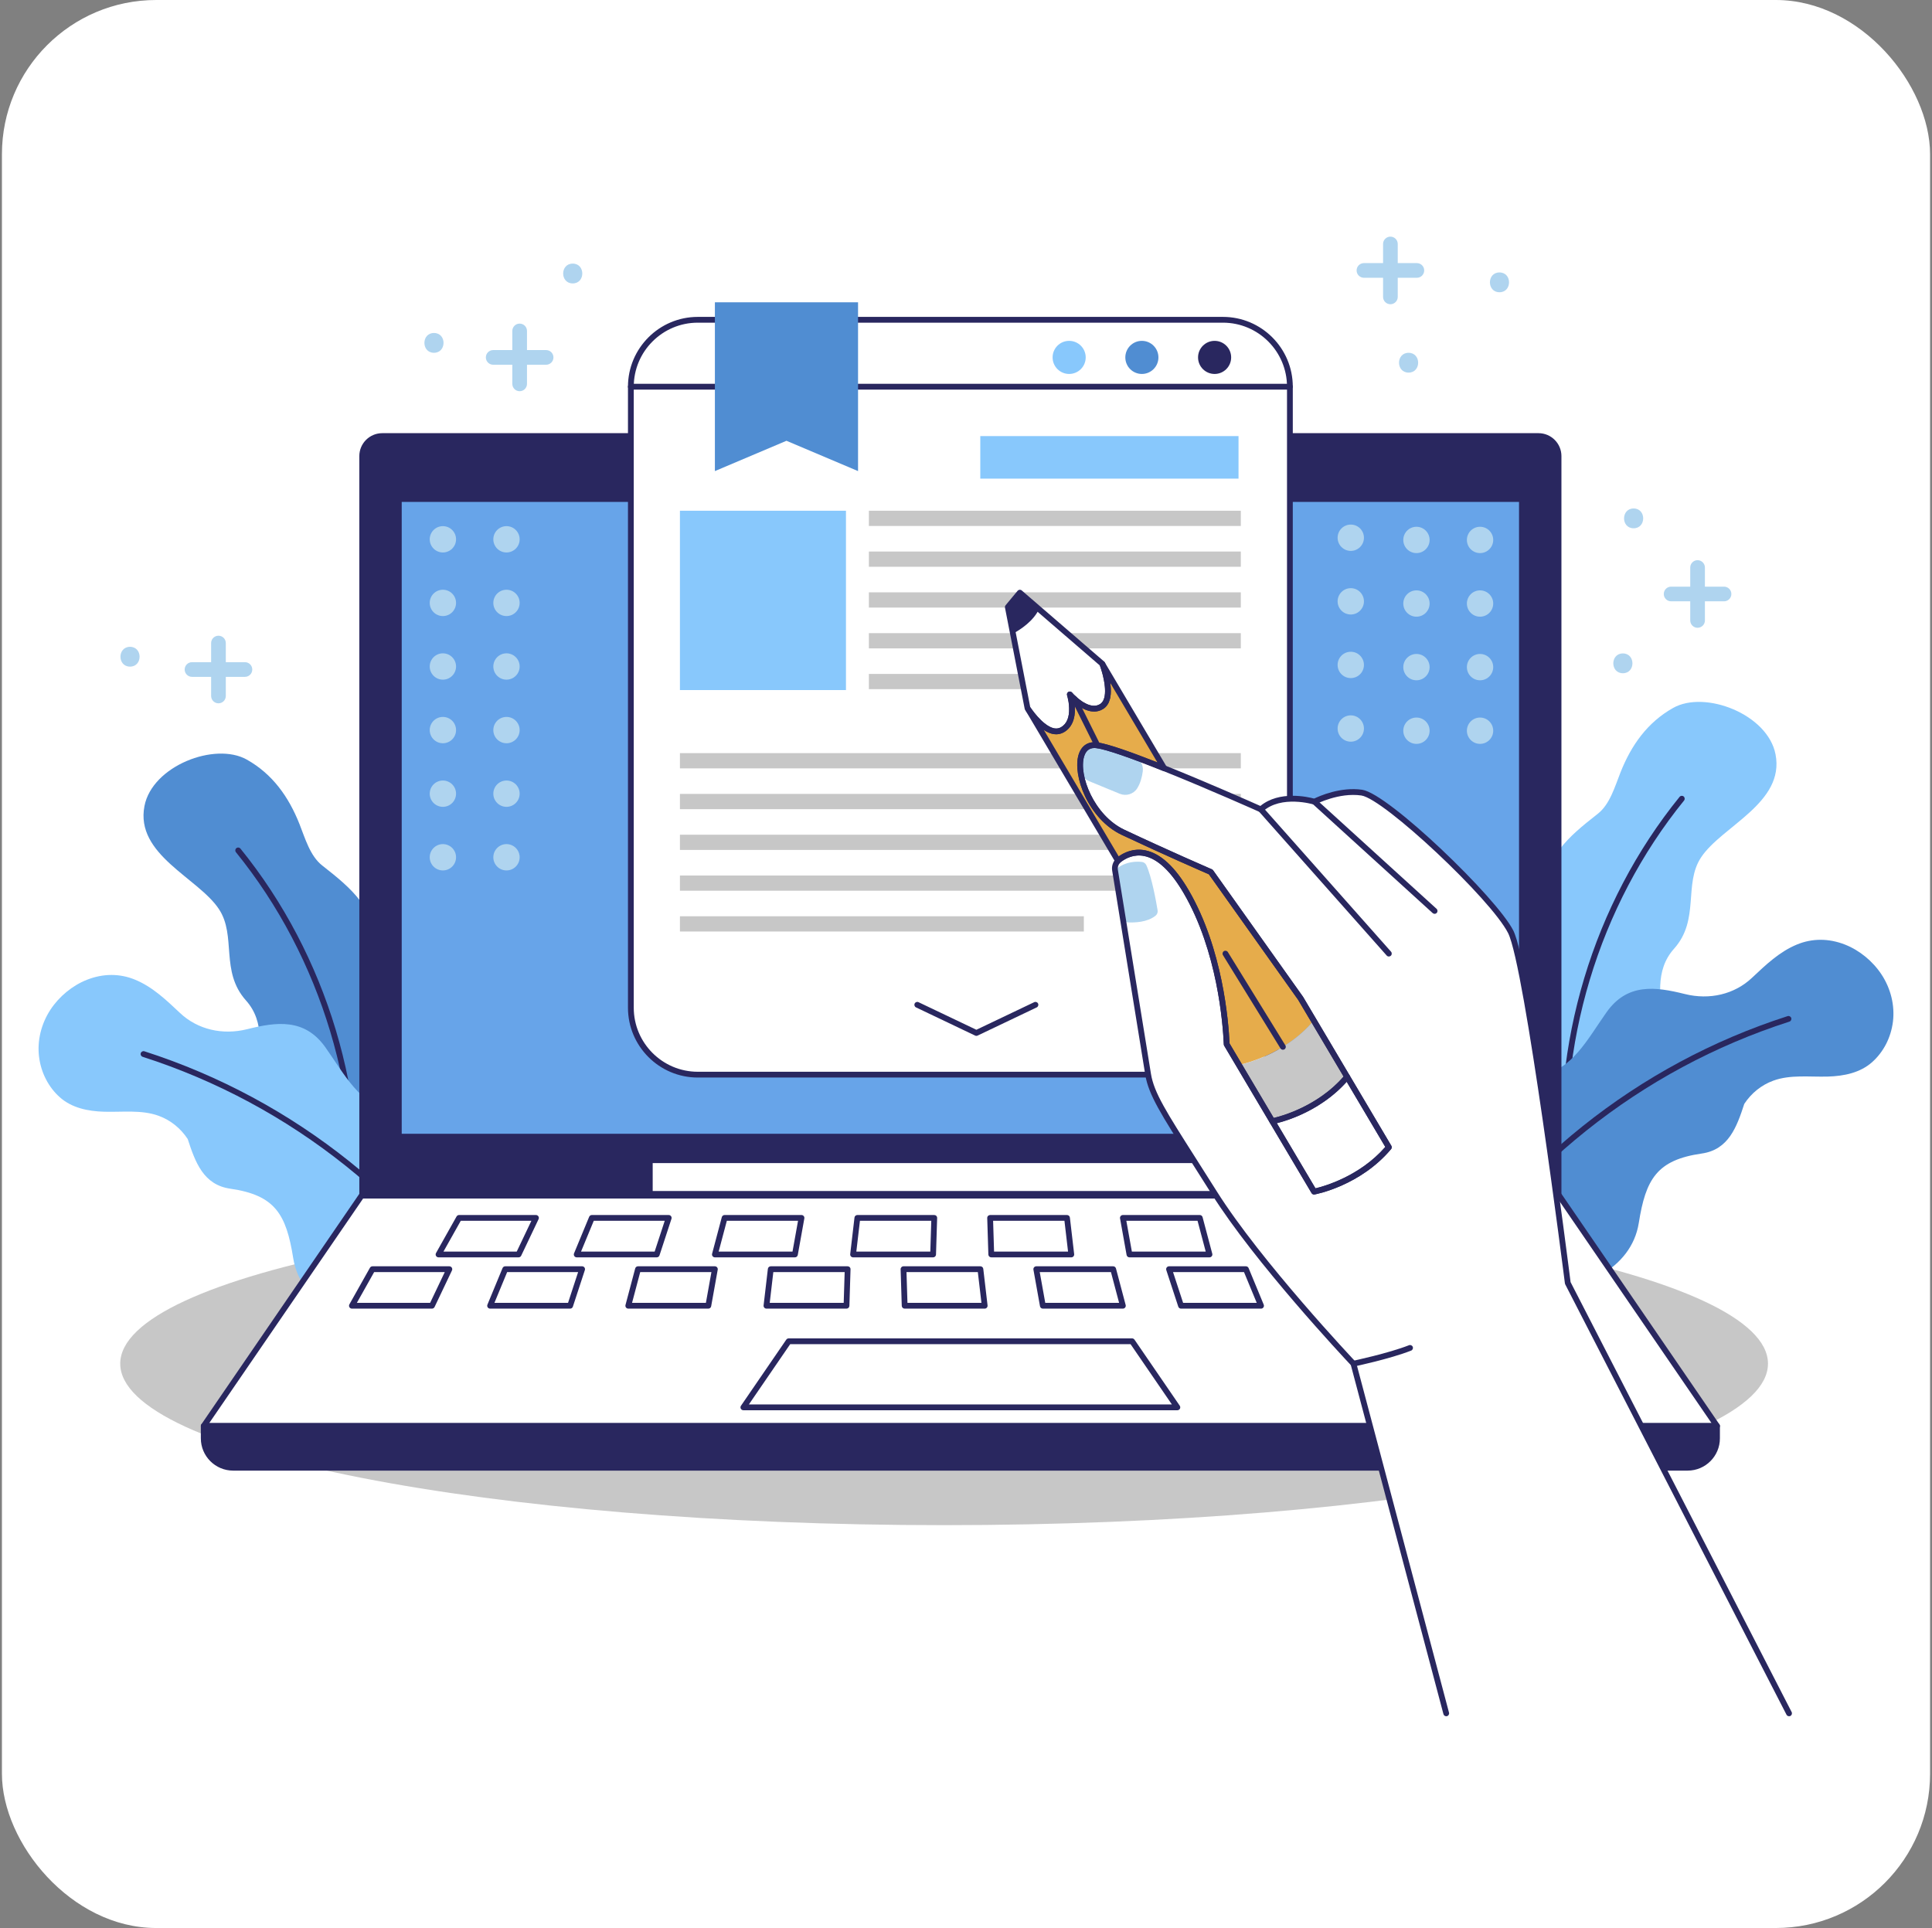 <svg xmlns="http://www.w3.org/2000/svg" width="501" height="500" viewBox="0 0 501 500" fill="none"><rect x="0" y="0" width="501" height="500" fill="#808080" stroke="none"/><g clip-path="url(#clip0_5628_1857)"><path d="M500.5 0H0.5V500H500.5V0Z" fill="white"></path><path d="M244.822 395.526C362.813 395.526 458.465 376.777 458.465 353.648C458.465 330.519 362.813 311.77 244.822 311.77C126.83 311.77 31.179 330.519 31.179 353.648C31.179 376.777 126.83 395.526 244.822 395.526Z" fill="#C7C7C7"></path><path d="M425.501 286.228C407.008 300.898 381.376 278.217 387.506 259.659C390.675 250.065 398.192 242.437 399.701 232.293C401.259 221.818 406.213 217.391 414.307 211.064C417.481 208.582 418.752 204.018 420.228 200.295C423.016 193.268 427.182 187.353 433.883 183.583C442.143 178.936 458.399 185.204 460.424 195.617C462.882 208.254 446.484 214.235 441.117 222.351C436.51 229.317 440.856 238.491 434.105 246.039C423.96 257.378 440.044 275.419 425.501 286.228Z" fill="#88C8FC"></path><path d="M406.134 307.641C405.75 307.641 405.423 307.348 405.388 306.958C402.113 270.89 413.102 234.331 435.538 206.658C435.799 206.335 436.271 206.286 436.594 206.548C436.915 206.809 436.965 207.281 436.704 207.603C414.511 234.976 403.64 271.141 406.882 306.824C406.919 307.236 406.615 307.6 406.202 307.638C406.18 307.64 406.156 307.641 406.134 307.641Z" fill="#29275F"></path><path d="M416.606 262.507C411.616 269.565 407.687 277.476 399.223 279.029C386.444 281.376 371.141 293.564 371.921 309.485C371.698 341.902 421.145 341.241 424.964 317.164C426.766 305.783 429.655 300.819 441.287 299.15C448.253 298.154 450.36 292.286 452.321 286.272C454.138 283.511 456.743 281.382 459.864 280.246C464.291 278.633 469.287 279.333 474.024 279.191C478.203 279.067 482.379 278.205 485.48 275.447C488.43 272.814 490.361 269.085 490.876 264.922C491.378 260.777 490.341 256.432 487.926 252.743C485.648 249.271 482.191 246.442 478.459 244.974C474.225 243.299 469.9 243.323 465.977 244.947C461.435 246.817 457.909 250.21 454.387 253.517C454.364 253.543 454.336 253.562 454.313 253.588C449.783 257.861 443.318 259.388 436.912 257.787C429.271 255.88 421.992 254.9 416.606 262.507Z" fill="#508DD2"></path><path d="M371.319 338.887C371.189 338.887 371.057 338.853 370.937 338.782C370.581 338.571 370.463 338.11 370.675 337.755C391.687 302.379 424.672 276.015 463.555 263.519C463.947 263.392 464.371 263.609 464.498 264.003C464.625 264.398 464.408 264.819 464.014 264.946C425.48 277.33 392.789 303.46 371.964 338.52C371.825 338.756 371.575 338.887 371.319 338.887Z" fill="#29275F"></path><path d="M72.386 299.638C90.879 314.308 116.511 291.627 110.381 273.069C107.212 263.475 99.694 255.847 98.186 245.703C96.628 235.228 91.674 230.801 83.58 224.473C80.406 221.991 79.136 217.427 77.659 213.704C74.871 206.677 70.705 200.762 64.004 196.992C55.744 192.345 39.488 198.612 37.463 209.026C35.005 221.663 51.403 227.644 56.77 235.76C61.377 242.726 57.031 251.9 63.782 259.448C73.927 270.789 57.843 288.83 72.386 299.638Z" fill="#508DD2"></path><path d="M91.753 321.051C91.73 321.051 91.707 321.05 91.684 321.048C91.271 321.01 90.968 320.646 91.005 320.233C94.246 284.549 83.376 248.385 61.183 221.012C60.922 220.69 60.972 220.218 61.293 219.957C61.614 219.696 62.087 219.745 62.348 220.067C84.785 247.742 95.775 284.3 92.499 320.368C92.464 320.758 92.136 321.051 91.753 321.051Z" fill="#29275F"></path><path d="M84.394 271.625C89.383 278.683 93.312 286.594 101.777 288.147C114.556 290.494 129.859 302.683 129.079 318.604C129.302 351.021 79.853 350.36 76.035 326.283C74.234 314.903 71.344 309.938 59.712 308.269C52.746 307.273 50.639 301.405 48.678 295.391C46.861 292.63 44.257 290.501 41.136 289.365C36.708 287.752 31.712 288.452 26.976 288.31C22.797 288.186 18.62 287.324 15.52 284.566C12.569 281.933 10.639 278.204 10.123 274.041C9.622 269.896 10.659 265.551 13.073 261.862C15.351 258.39 18.808 255.561 22.541 254.093C26.774 252.418 31.099 252.442 35.023 254.066C39.565 255.936 43.09 259.329 46.612 262.636C46.636 262.662 46.663 262.681 46.687 262.707C51.217 266.98 57.681 268.507 64.088 266.906C71.728 264.998 79.007 264.018 84.394 271.625Z" fill="#88C8FC"></path><path d="M129.679 348.005C129.423 348.005 129.174 347.874 129.034 347.638C108.21 312.578 75.519 286.449 36.985 274.064C36.59 273.937 36.374 273.515 36.501 273.121C36.627 272.726 37.05 272.511 37.444 272.637C76.327 285.133 109.313 311.497 130.324 346.873C130.535 347.228 130.418 347.689 130.062 347.9C129.941 347.971 129.809 348.005 129.679 348.005Z" fill="#29275F"></path><path d="M437.63 380.632H60.452C56.244 380.632 52.833 377.221 52.833 373.012V369.805H445.25V373.012C445.25 377.22 441.838 380.632 437.63 380.632Z" fill="#29275F"></path><path d="M404.31 310.061H93.772L52.833 369.806H445.25L404.31 310.061Z" fill="white"></path><path d="M398.965 113.087H99.118C96.252 113.087 93.929 115.41 93.929 118.276V310.061H404.154V118.276C404.154 115.41 401.831 113.087 398.965 113.087Z" fill="#29275F"></path><path d="M394.66 129.413H103.423V294.781H394.66V129.413Z" fill="#67A4E9"></path><path d="M437.631 381.382H60.452C55.837 381.382 52.082 377.627 52.082 373.012V369.806C52.082 369.392 52.418 369.056 52.832 369.056H445.249C445.663 369.056 445.999 369.392 445.999 369.806V373.012C446 377.627 442.246 381.382 437.631 381.382ZM53.583 370.556V373.012C53.583 376.8 56.665 379.882 60.453 379.882H437.631C441.419 379.882 444.5 376.8 444.5 373.012V370.556H53.583Z" fill="#29275F"></path><path d="M445.25 370.556H52.833C52.555 370.556 52.299 370.402 52.169 370.156C52.039 369.91 52.057 369.612 52.214 369.383L93.153 309.638C93.293 309.434 93.524 309.312 93.772 309.312H404.31C404.557 309.312 404.789 309.434 404.929 309.638L445.868 369.383C446.025 369.613 446.042 369.91 445.912 370.156C445.784 370.401 445.528 370.556 445.25 370.556ZM54.256 369.056H443.827L403.915 310.811H94.167L54.256 369.056Z" fill="#29275F"></path><path d="M404.154 310.811H93.929C93.515 310.811 93.179 310.475 93.179 310.061V118.276C93.179 115.001 95.843 112.337 99.118 112.337H398.965C402.24 112.337 404.905 115.001 404.905 118.276V310.061C404.904 310.475 404.568 310.811 404.154 310.811ZM94.679 309.311H403.404V118.276C403.404 115.828 401.413 113.837 398.964 113.837H99.118C96.67 113.837 94.679 115.828 94.679 118.276V309.311Z" fill="#29275F"></path><path d="M394.66 295.53H103.423C103.009 295.53 102.673 295.194 102.673 294.78V129.413C102.673 128.999 103.009 128.663 103.423 128.663H394.66C395.074 128.663 395.41 128.999 395.41 129.413V294.78C395.41 295.194 395.074 295.53 394.66 295.53ZM104.173 294.03H393.91V130.163H104.173V294.03Z" fill="#29275F"></path><path d="M328.829 301.627H169.254V308.876H328.829V301.627Z" fill="white"></path><path d="M235.512 121.069C235.512 123.769 233.323 125.957 230.624 125.957C227.924 125.957 225.736 123.769 225.736 121.069C225.736 118.369 227.924 116.181 230.624 116.181C233.323 116.181 235.512 118.369 235.512 121.069Z" fill="#67A4E9"></path><path d="M305.311 365.725H192.771C192.493 365.725 192.237 365.571 192.107 365.325C191.977 365.079 191.995 364.781 192.152 364.552L203.893 347.418C204.033 347.214 204.264 347.092 204.512 347.092H293.571C293.818 347.092 294.05 347.214 294.19 347.418L305.93 364.552C306.087 364.781 306.104 365.079 305.974 365.325C305.845 365.57 305.59 365.725 305.311 365.725ZM194.195 364.225H303.889L293.176 348.591H204.908L194.195 364.225Z" fill="#29275F"></path><path d="M134.473 326.076H113.719C113.453 326.076 113.206 325.934 113.072 325.705C112.938 325.476 112.935 325.191 113.066 324.959L118.391 315.48C118.524 315.244 118.774 315.097 119.045 315.097H138.984C139.241 315.097 139.48 315.229 139.618 315.447C139.755 315.665 139.771 315.937 139.661 316.17L135.15 325.649C135.026 325.91 134.763 326.076 134.473 326.076ZM115.001 324.576H134L137.797 316.597H119.484L115.001 324.576Z" fill="#29275F"></path><path d="M170.306 326.076H149.552C149.301 326.076 149.068 325.951 148.928 325.743C148.789 325.535 148.763 325.271 148.858 325.04L152.778 315.561C152.894 315.28 153.168 315.097 153.471 315.097H173.411C173.651 315.097 173.877 315.212 174.018 315.407C174.159 315.602 174.198 315.852 174.123 316.081L171.017 325.56C170.918 325.868 170.631 326.076 170.306 326.076ZM150.674 324.576H169.763L172.377 316.597H153.974L150.674 324.576Z" fill="#29275F"></path><path d="M206.139 326.076H185.385C185.152 326.076 184.932 325.968 184.791 325.783C184.649 325.598 184.6 325.358 184.66 325.134L187.175 315.654C187.262 315.325 187.56 315.096 187.9 315.096H207.84C208.062 315.096 208.273 315.195 208.415 315.365C208.558 315.536 208.617 315.761 208.578 315.979L206.877 325.458C206.813 325.817 206.503 326.076 206.139 326.076ZM186.361 324.576H205.512L206.944 316.597H188.478L186.361 324.576Z" fill="#29275F"></path><path d="M241.972 326.076H221.218C221.004 326.076 220.8 325.984 220.657 325.824C220.515 325.665 220.447 325.451 220.472 325.238L221.582 315.759C221.626 315.381 221.947 315.096 222.327 315.096H242.267C242.47 315.096 242.665 315.178 242.806 315.324C242.947 315.47 243.023 315.666 243.017 315.869L242.721 325.348C242.71 325.755 242.378 326.076 241.972 326.076ZM222.061 324.576H241.246L241.495 316.597H222.996L222.061 324.576Z" fill="#29275F"></path><path d="M277.805 326.076H257.051C256.646 326.076 256.314 325.754 256.301 325.349L256.005 315.87C255.999 315.667 256.075 315.47 256.217 315.324C256.358 315.178 256.552 315.096 256.755 315.096H276.695C277.076 315.096 277.396 315.381 277.44 315.759L278.549 325.239C278.573 325.452 278.506 325.665 278.364 325.825C278.223 325.984 278.019 326.076 277.805 326.076ZM257.778 324.576H276.963L276.029 316.597H257.529L257.778 324.576Z" fill="#29275F"></path><path d="M313.638 326.076H292.884C292.521 326.076 292.209 325.815 292.146 325.458L290.445 315.979C290.406 315.76 290.465 315.536 290.608 315.365C290.751 315.195 290.962 315.096 291.183 315.096H311.123C311.463 315.096 311.761 315.325 311.848 315.654L314.363 325.134C314.422 325.36 314.375 325.6 314.233 325.783C314.091 325.968 313.871 326.076 313.638 326.076ZM293.512 324.576H312.663L310.546 316.597H292.079L293.512 324.576Z" fill="#29275F"></path><path d="M349.472 326.076H328.718C328.394 326.076 328.106 325.867 328.005 325.559L324.899 316.08C324.825 315.852 324.864 315.602 325.005 315.406C325.147 315.212 325.372 315.096 325.612 315.096H345.551C345.855 315.096 346.128 315.279 346.244 315.56L350.164 325.039C350.26 325.27 350.233 325.534 350.094 325.742C349.956 325.951 349.722 326.076 349.472 326.076ZM329.261 324.576H348.349L345.05 316.597H326.647L329.261 324.576Z" fill="#29275F"></path><path d="M385.304 326.076H364.55C364.26 326.076 363.996 325.909 363.872 325.647L359.361 316.168C359.251 315.936 359.267 315.662 359.405 315.445C359.542 315.227 359.782 315.095 360.039 315.095H379.978C380.25 315.095 380.5 315.241 380.632 315.478L385.957 324.957C386.087 325.189 386.085 325.474 385.95 325.703C385.817 325.935 385.571 326.076 385.304 326.076ZM365.024 324.576H384.023L379.541 316.597H361.228L365.024 324.576Z" fill="#29275F"></path><path d="M112.014 339.374H91.26C90.994 339.374 90.747 339.232 90.613 339.003C90.479 338.773 90.476 338.489 90.607 338.257L95.932 328.778C96.065 328.542 96.315 328.395 96.586 328.395H116.526C116.783 328.395 117.022 328.527 117.16 328.745C117.297 328.963 117.313 329.235 117.203 329.468L112.692 338.948C112.567 339.207 112.303 339.374 112.014 339.374ZM92.542 337.874H111.54L115.337 329.895H97.024L92.542 337.874Z" fill="#29275F"></path><path d="M147.847 339.374H127.094C126.843 339.374 126.61 339.249 126.47 339.041C126.331 338.833 126.305 338.569 126.4 338.338L130.319 328.858C130.435 328.577 130.709 328.394 131.012 328.394H150.952C151.192 328.394 151.418 328.509 151.559 328.703C151.7 328.898 151.739 329.148 151.664 329.377L148.558 338.856C148.459 339.166 148.171 339.374 147.847 339.374ZM128.215 337.874H147.303L149.917 329.895H131.514L128.215 337.874Z" fill="#29275F"></path><path d="M183.68 339.374H162.926C162.693 339.374 162.473 339.266 162.332 339.081C162.19 338.896 162.142 338.656 162.201 338.432L164.716 328.953C164.803 328.624 165.101 328.395 165.441 328.395H185.38C185.602 328.395 185.813 328.494 185.955 328.663C186.098 328.834 186.157 329.058 186.118 329.277L184.417 338.756C184.354 339.114 184.043 339.374 183.68 339.374ZM163.902 337.874H183.053L184.485 329.895H166.019L163.902 337.874Z" fill="#29275F"></path><path d="M219.513 339.374H198.759C198.545 339.374 198.341 339.282 198.198 339.122C198.056 338.963 197.988 338.749 198.013 338.537L199.122 329.058C199.166 328.68 199.487 328.395 199.867 328.395H219.806C220.009 328.395 220.203 328.477 220.345 328.622C220.486 328.769 220.562 328.965 220.556 329.168L220.261 338.648C220.25 339.053 219.918 339.374 219.513 339.374ZM199.602 337.874H218.786L219.035 329.895H200.536L199.602 337.874Z" fill="#29275F"></path><path d="M255.345 339.374H234.592C234.187 339.374 233.855 339.052 233.842 338.647L233.547 329.167C233.541 328.964 233.617 328.768 233.758 328.621C233.899 328.476 234.093 328.394 234.297 328.394H254.236C254.617 328.394 254.936 328.679 254.981 329.057L256.09 338.536C256.114 338.749 256.047 338.962 255.905 339.122C255.763 339.282 255.559 339.374 255.345 339.374ZM235.319 337.874H254.503L253.569 329.895H235.07L235.319 337.874Z" fill="#29275F"></path><path d="M291.179 339.374H270.426C270.063 339.374 269.752 339.113 269.688 338.756L267.987 329.277C267.948 329.058 268.008 328.834 268.15 328.663C268.293 328.493 268.503 328.395 268.725 328.395H288.665C289.005 328.395 289.303 328.624 289.39 328.953L291.904 338.433C291.964 338.658 291.916 338.898 291.774 339.082C291.631 339.266 291.411 339.374 291.179 339.374ZM271.052 337.874H290.203L288.087 329.895H269.62L271.052 337.874Z" fill="#29275F"></path><path d="M327.011 339.374H306.259C305.935 339.374 305.647 339.165 305.546 338.857L302.439 329.378C302.365 329.149 302.404 328.899 302.544 328.704C302.686 328.51 302.911 328.395 303.151 328.395H323.091C323.395 328.395 323.668 328.578 323.784 328.859L327.703 338.339C327.799 338.57 327.772 338.834 327.633 339.042C327.496 339.249 327.261 339.374 327.011 339.374ZM306.802 337.874H325.89L322.591 329.895H304.187L306.802 337.874Z" fill="#29275F"></path><path d="M362.844 339.374H342.091C341.802 339.374 341.538 339.207 341.413 338.946L336.901 329.466C336.791 329.234 336.807 328.961 336.945 328.743C337.082 328.525 337.322 328.393 337.579 328.393H357.519C357.79 328.393 358.04 328.539 358.173 328.776L363.497 338.255C363.627 338.487 363.624 338.772 363.49 339.001C363.357 339.233 363.111 339.374 362.844 339.374ZM342.565 337.874H361.563L357.081 329.895H338.767L342.565 337.874Z" fill="#29275F"></path><path d="M397.936 339.374H377.183C376.894 339.374 376.63 339.207 376.505 338.946L371.993 329.466C371.883 329.234 371.899 328.961 372.037 328.743C372.174 328.525 372.414 328.393 372.671 328.393H392.61C392.881 328.393 393.131 328.539 393.264 328.776L398.589 338.255C398.719 338.487 398.717 338.772 398.582 339.001C398.449 339.233 398.203 339.374 397.936 339.374ZM377.657 337.874H396.655L392.173 329.895H373.859L377.657 337.874Z" fill="#29275F"></path><path d="M334.493 100.285V261.339C334.493 270.922 326.722 278.693 317.139 278.693H180.946C171.363 278.693 163.592 270.922 163.592 261.339V100.285C163.592 90.702 171.363 82.931 180.946 82.931H317.138C326.721 82.931 334.493 90.702 334.493 100.285Z" fill="white"></path><path d="M281.541 92.688C281.541 95.058 279.619 96.98 277.249 96.98C274.879 96.98 272.957 95.058 272.957 92.688C272.957 90.318 274.879 88.396 277.249 88.396C279.619 88.397 281.541 90.318 281.541 92.688Z" fill="#88C8FC"></path><path d="M300.399 92.688C300.399 95.058 298.477 96.98 296.107 96.98C293.737 96.98 291.815 95.058 291.815 92.688C291.815 90.318 293.737 88.396 296.107 88.396C298.477 88.397 300.399 90.318 300.399 92.688Z" fill="#508DD2"></path><path d="M319.259 92.688C319.259 95.058 317.337 96.98 314.967 96.98C312.597 96.98 310.675 95.058 310.675 92.688C310.675 90.318 312.596 88.396 314.967 88.396C317.338 88.396 319.259 90.318 319.259 92.688Z" fill="#29275F"></path><path d="M317.138 279.444H180.947C170.964 279.444 162.843 271.322 162.843 261.339V100.285C162.843 90.303 170.965 82.181 180.947 82.181H317.139C327.121 82.181 335.243 90.303 335.243 100.285V261.339C335.243 271.321 327.121 279.444 317.138 279.444ZM180.947 83.681C171.791 83.681 164.343 91.13 164.343 100.285V261.339C164.343 270.494 171.792 277.944 180.947 277.944H317.139C326.294 277.944 333.743 270.495 333.743 261.339V100.285C333.743 91.13 326.294 83.681 317.139 83.681H180.947Z" fill="#29275F"></path><path d="M334.493 101.035H163.592C163.178 101.035 162.842 100.699 162.842 100.285C162.842 99.871 163.178 99.535 163.592 99.535H334.493C334.907 99.535 335.243 99.871 335.243 100.285C335.243 100.699 334.907 101.035 334.493 101.035Z" fill="#29275F"></path><path d="M222.506 122.17L203.944 114.31L185.383 122.17V78.4H222.506V122.17Z" fill="#508DD2"></path><path d="M219.373 132.457H176.318V178.956H219.373V132.457Z" fill="#88C8FC"></path><path d="M321.765 132.457H225.316V136.408H321.765V132.457Z" fill="#C7C7C7"></path><path d="M321.765 143.036H225.316V146.987H321.765V143.036Z" fill="#C7C7C7"></path><path d="M321.765 153.614H225.316V157.565H321.765V153.614Z" fill="#C7C7C7"></path><path d="M321.765 164.192H225.316V168.143H321.765V164.192Z" fill="#C7C7C7"></path><path d="M281.057 174.771H225.316V178.722H281.057V174.771Z" fill="#C7C7C7"></path><path d="M321.765 195.312H176.318V199.263H321.765V195.312Z" fill="#C7C7C7"></path><path d="M321.765 205.89H176.318V209.841H321.765V205.89Z" fill="#C7C7C7"></path><path d="M321.765 216.469H176.318V220.42H321.765V216.469Z" fill="#C7C7C7"></path><path d="M321.765 227.047H176.318V230.998H321.765V227.047Z" fill="#C7C7C7"></path><path d="M281.057 237.626H176.318V241.577H281.057V237.626Z" fill="#C7C7C7"></path><path d="M321.17 113.087H254.204V124.129H321.17V113.087Z" fill="#88C8FC"></path><path d="M253.187 268.636C253.077 268.636 252.966 268.612 252.864 268.563L237.542 261.255C237.168 261.077 237.009 260.629 237.188 260.255C237.366 259.882 237.815 259.724 238.187 259.901L253.187 267.054L268.187 259.901C268.563 259.72 269.008 259.881 269.187 260.255C269.366 260.629 269.207 261.077 268.834 261.255L253.511 268.563C253.408 268.612 253.298 268.636 253.187 268.636Z" fill="#29275F"></path><path d="M463.938 444.332H375.033L350.976 353.648C350.976 353.648 326.517 327.813 314.884 309.325C303.239 290.825 298.734 284.684 297.734 278.647C296.851 273.246 290.503 234.052 289.152 225.704C288.996 224.808 289.282 223.886 289.905 223.237C290.009 223.107 290.126 223.003 290.268 222.9C293.072 220.784 299.901 217.967 307.665 231.365C316.61 246.801 317.908 266.288 318.103 270.819L321.271 276.168L329.93 290.773L340.758 309.027C340.758 309.027 352.274 306.898 360.154 297.524L349.339 279.27L340.68 264.665L337.279 258.914L337.24 258.862L313.975 226.133C313.975 226.133 302.524 221.174 291.242 215.851C279.96 210.528 276.351 192.028 284.569 193.287C287.685 193.767 294.566 196.286 301.901 199.233C313.845 204.011 326.97 209.892 326.97 209.892C332.111 205.205 340.862 207.906 340.862 207.906C340.862 207.906 347.003 204.66 353.143 205.556C359.271 206.465 387.339 232.897 391.753 241.648C396.18 250.398 406.553 332.721 406.553 332.721L463.938 444.332Z" fill="white"></path><path d="M296.342 200.03C296.152 201.452 295.749 203.112 294.872 204.475C293.912 205.968 292.004 206.525 290.368 205.85L282.414 202.579C280.873 201.939 279.949 200.363 280.138 198.715C280.292 197.399 280.66 195.87 281.489 194.614C282.413 193.204 284.191 192.646 285.78 193.204L293.888 196.037C295.548 196.617 296.567 198.288 296.342 200.03Z" fill="#AFD4EF"></path><path d="M299.664 237.463C297.548 239.189 294.25 239.291 292.504 239.209C291.816 239.178 291.251 238.665 291.138 237.987L289.279 226.502C289.197 225.968 289.412 225.434 289.834 225.105C292.053 223.389 294.744 223.389 296.059 223.523C296.573 223.574 297.025 223.872 297.251 224.345C298.679 227.417 299.829 233.899 300.189 236.097C300.27 236.621 300.065 237.135 299.664 237.463Z" fill="#AFD4EF"></path><path d="M340.68 264.666C332.787 274.039 321.271 276.169 321.271 276.169L318.103 270.82C317.908 266.289 316.61 246.802 307.665 231.366C299.901 217.968 293.073 220.785 290.268 222.901C290.125 223.005 290.008 223.109 289.905 223.238L266.614 183.914C267.003 184.485 268.029 185.939 269.366 187.238L269.587 187.459C269.963 187.809 270.353 188.147 270.768 188.433C270.885 188.537 271.015 188.615 271.144 188.706C271.378 188.862 271.611 189.005 271.858 189.121C272.027 189.212 272.196 189.29 272.364 189.355C272.533 189.42 272.701 189.485 272.883 189.537C273.039 189.576 273.208 189.615 273.376 189.641C273.376 189.641 273.389 189.641 273.402 189.641C273.571 189.667 273.739 189.68 273.908 189.68C274.453 189.68 275.011 189.537 275.544 189.226C277.634 187.993 278.063 185.591 277.985 183.553C277.985 183.488 277.985 183.423 277.972 183.358C277.959 182.981 277.933 182.631 277.881 182.306C277.881 182.241 277.868 182.189 277.868 182.137C277.842 181.981 277.816 181.838 277.803 181.709C277.79 181.696 277.79 181.683 277.79 181.683C277.647 180.813 277.452 180.203 277.426 180.086C277.452 180.112 277.504 180.164 277.569 180.242C277.608 180.281 277.647 180.32 277.686 180.372C277.738 180.424 277.79 180.489 277.842 180.541C278.037 180.736 278.283 180.969 278.569 181.229C278.686 181.359 278.816 181.463 278.946 181.567C279.102 181.697 279.257 181.84 279.426 181.956C279.465 181.995 279.517 182.034 279.556 182.06C279.751 182.216 279.945 182.359 280.153 182.488C280.205 182.527 280.257 182.566 280.309 182.605C280.647 182.813 281.01 183.02 281.374 183.189C281.569 183.28 281.75 183.371 281.945 183.436C282.14 183.514 282.334 183.566 282.529 183.618C282.711 183.683 282.905 183.722 283.1 183.735C283.632 183.813 284.152 183.8 284.671 183.657C284.827 183.618 284.982 183.566 285.138 183.501C285.294 183.436 285.463 183.345 285.618 183.254C286.046 182.994 286.371 182.657 286.618 182.241C286.683 182.15 286.735 182.059 286.787 181.955C286.787 181.942 286.787 181.942 286.787 181.942C286.878 181.747 286.956 181.553 287.021 181.345C287.047 181.293 287.06 181.254 287.06 181.202C287.125 181.033 287.164 180.852 287.19 180.67C287.229 180.462 287.255 180.255 287.268 180.047C287.281 180.021 287.281 179.982 287.281 179.943C287.32 179.502 287.32 179.047 287.294 178.567C287.281 178.385 287.268 178.203 287.255 178.035C287.203 177.451 287.125 176.867 287.008 176.308C286.982 176.113 286.943 175.932 286.891 175.75C286.839 175.49 286.787 175.231 286.722 174.984C286.657 174.724 286.592 174.478 286.527 174.244C286.228 173.166 285.943 172.387 285.865 172.193L301.899 199.236C294.564 196.289 287.683 193.77 284.567 193.29C276.349 192.031 279.958 210.531 291.24 215.854C302.522 221.177 313.973 226.136 313.973 226.136L337.238 258.865L337.277 258.917L340.68 264.666Z" fill="#E6AC4B"></path><path d="M349.34 279.271C341.447 288.657 329.931 290.774 329.931 290.774L321.272 276.169C321.272 276.169 332.788 274.04 340.681 264.666L349.34 279.271Z" fill="#C7C7C7"></path><path d="M360.155 297.525C352.274 306.898 340.759 309.028 340.759 309.028L329.931 290.774C329.931 290.774 341.447 288.658 349.34 279.271L360.155 297.525Z" fill="white"></path><path d="M287.297 178.565C287.323 179.045 287.323 179.5 287.284 179.941C287.284 179.98 287.284 180.019 287.271 180.045C287.258 180.253 287.232 180.46 287.193 180.668C287.18 180.72 287.167 180.785 287.154 180.837C287.141 180.902 287.141 180.954 287.115 181.006C287.102 181.071 287.089 181.136 287.063 181.201C287.05 181.253 287.037 181.292 287.024 181.344C286.959 181.552 286.881 181.746 286.79 181.941C286.79 181.941 286.79 181.941 286.79 181.954C286.738 182.058 286.686 182.149 286.621 182.24C286.374 182.655 286.05 182.993 285.621 183.253C285.465 183.344 285.296 183.435 285.141 183.5C284.986 183.565 284.83 183.617 284.674 183.656C284.155 183.799 283.635 183.812 283.103 183.734C282.921 183.708 282.727 183.669 282.532 183.617C282.337 183.565 282.143 183.513 281.948 183.435C281.753 183.37 281.572 183.279 281.377 183.188C281.014 183.019 280.65 182.812 280.312 182.604C280.26 182.565 280.208 182.526 280.156 182.487C279.948 182.357 279.754 182.214 279.559 182.059C279.52 182.033 279.468 181.994 279.429 181.955C279.26 181.838 279.105 181.695 278.949 181.566C278.819 181.462 278.689 181.345 278.572 181.228C278.286 180.968 278.04 180.735 277.845 180.54C277.793 180.475 277.741 180.41 277.689 180.371C277.65 180.319 277.611 180.28 277.572 180.241C277.507 180.163 277.455 180.111 277.429 180.085C277.455 180.202 277.65 180.812 277.793 181.682C277.793 181.682 277.793 181.695 277.806 181.708C277.819 181.838 277.845 181.981 277.871 182.136C277.871 182.188 277.884 182.24 277.884 182.305C277.936 182.63 277.962 182.98 277.975 183.357C277.988 183.422 277.988 183.487 277.988 183.552C278.066 185.59 277.638 187.992 275.547 189.225C275.015 189.537 274.456 189.679 273.911 189.679C273.742 189.679 273.573 189.666 273.405 189.64C273.392 189.64 273.379 189.64 273.379 189.64C273.21 189.614 273.041 189.575 272.886 189.536C272.704 189.484 272.536 189.419 272.367 189.354C272.198 189.289 272.029 189.211 271.861 189.12C271.614 189.003 271.381 188.86 271.147 188.705C271.017 188.614 270.887 188.536 270.771 188.432C270.356 188.146 269.966 187.809 269.59 187.458L269.369 187.237C268.032 185.939 267.006 184.485 266.617 183.913C266.513 183.744 266.448 183.653 266.448 183.653L262.683 164.322C264.812 163.167 267.954 161.037 269.434 157.987L285.857 172.151C285.857 172.151 285.857 172.164 285.87 172.19C285.948 172.385 286.234 173.164 286.532 174.241C286.597 174.475 286.662 174.721 286.727 174.981C286.792 175.228 286.844 175.487 286.896 175.747C286.948 175.929 286.987 176.11 287.013 176.305C287.13 176.863 287.208 177.448 287.26 178.032C287.271 178.214 287.284 178.396 287.297 178.565Z" fill="white"></path><path d="M269.433 157.988C267.953 161.039 264.811 163.168 262.682 164.323L261.345 157.442L264.461 153.69L269.433 157.988Z" fill="#29275F"></path><path d="M375.031 445.082C374.7 445.082 374.396 444.86 374.307 444.524L350.299 354.024C348.342 351.944 325.347 327.363 314.248 309.725C312.225 306.511 310.417 303.669 308.806 301.137C301.053 288.952 297.844 283.909 296.993 278.769C296.11 273.368 289.762 234.172 288.411 225.824C288.217 224.706 288.572 223.542 289.363 222.719C289.461 222.593 289.622 222.443 289.828 222.293C291.356 221.14 293.856 219.888 297.018 220.528C300.952 221.323 304.752 224.843 308.313 230.989C317.064 246.091 318.584 264.887 318.843 270.598L341.125 308.178C343.365 307.648 352.573 305.08 359.233 297.444L336.631 259.296L313.483 226.738C311.931 226.064 301.291 221.423 290.92 216.53C282.153 212.394 278.069 201.052 279.699 195.717C280.429 193.329 282.248 192.172 284.679 192.547C287.463 192.976 293.35 194.992 302.177 198.538C312.784 202.781 324.455 207.953 326.836 209.014C331.761 204.951 339.188 206.671 340.783 207.105C342.077 206.472 347.606 203.99 353.248 204.815C360.076 205.828 388.145 232.838 392.42 241.311C396.808 249.983 406.66 327.598 407.278 332.497L464.6 443.991C464.789 444.359 464.644 444.811 464.276 445.001C463.909 445.191 463.456 445.045 463.266 444.677L405.883 333.066C405.843 332.988 405.817 332.904 405.806 332.817C405.703 331.995 395.399 250.524 391.08 241.989C386.64 233.186 358.901 207.171 353.028 206.3C347.195 205.452 341.266 208.541 341.208 208.571C341.031 208.664 340.827 208.683 340.637 208.625C340.553 208.599 332.229 206.111 327.471 210.449C327.251 210.649 326.932 210.702 326.659 210.579C326.528 210.52 313.411 204.649 301.618 199.932C293.018 196.477 287.083 194.437 284.45 194.031C282.759 193.771 281.641 194.486 281.132 196.157C279.646 201.024 283.725 211.48 291.559 215.176C302.7 220.432 314.155 225.398 314.269 225.448C314.395 225.502 314.503 225.59 314.582 225.701L337.847 258.43C337.859 258.448 337.91 258.517 337.92 258.535L360.795 297.145C360.957 297.418 360.929 297.765 360.724 298.009C352.762 307.48 341.372 309.678 340.891 309.767C340.577 309.828 340.269 309.683 340.109 309.413L317.454 271.204C317.391 271.099 317.355 270.977 317.35 270.854C317.118 265.465 315.69 246.72 307.012 231.744C303.676 225.986 300.212 222.708 296.717 222.001C294.105 221.472 292.01 222.525 290.717 223.502C290.607 223.582 290.54 223.642 290.484 223.712C289.98 224.241 289.773 224.921 289.887 225.58C291.239 233.936 297.587 273.129 298.47 278.53C299.27 283.366 302.431 288.334 310.068 300.337C311.68 302.87 313.49 305.714 315.514 308.931C326.974 327.142 351.272 352.879 351.516 353.137C351.602 353.228 351.663 353.339 351.696 353.46L375.753 444.144C375.86 444.544 375.621 444.955 375.221 445.061C375.16 445.074 375.095 445.082 375.031 445.082Z" fill="#29275F"></path><path d="M329.931 291.524C329.669 291.524 329.422 291.387 329.285 291.157L317.458 271.202C317.395 271.096 317.359 270.975 317.354 270.852C317.122 265.463 315.694 246.718 307.016 231.742C303.68 225.984 300.216 222.706 296.721 221.999C294.109 221.47 292.014 222.523 290.721 223.5C290.611 223.58 290.544 223.64 290.488 223.71C290.333 223.901 290.091 224.005 289.85 223.987C289.605 223.969 289.383 223.833 289.258 223.621L265.968 184.297C265.762 183.948 265.869 183.499 266.211 183.282C266.555 183.063 267.006 183.158 267.233 183.493C267.705 184.186 268.676 185.525 269.887 186.701L270.116 186.93C270.525 187.311 270.863 187.59 271.192 187.816C271.326 187.928 271.391 187.969 271.457 188.012L271.573 188.092C271.762 188.218 271.965 188.343 272.178 188.445C272.352 188.538 272.493 188.603 272.633 188.657C272.78 188.714 272.929 188.772 273.088 188.818C273.19 188.843 273.319 188.874 273.451 188.896C273.474 188.898 273.497 188.9 273.515 188.902C274.084 188.988 274.647 188.883 275.165 188.58C276.632 187.715 277.329 186.033 277.235 183.583C277.227 183.544 277.223 183.424 277.221 183.385C277.21 183.042 277.187 182.722 277.14 182.426C277.133 182.387 277.13 182.347 277.13 182.308C277.126 182.278 277.123 182.25 277.121 182.224C277.097 182.08 277.079 181.974 277.066 181.881C277.059 181.856 277.053 181.831 277.049 181.806L277.048 181.807C276.942 181.16 276.805 180.664 276.738 180.426C276.715 180.341 276.699 180.28 276.692 180.249C276.621 179.922 276.774 179.588 277.068 179.429C277.361 179.272 277.725 179.325 277.96 179.564C278 179.605 278.063 179.669 278.143 179.764C278.158 179.776 278.189 179.808 278.226 179.852C278.309 179.929 278.372 180.009 278.427 180.077C278.558 180.202 278.796 180.428 279.072 180.678C279.214 180.829 279.314 180.906 279.413 180.985L279.556 181.105C279.652 181.187 279.748 181.271 279.851 181.342C279.889 181.368 279.923 181.397 279.955 181.429C280.195 181.615 280.366 181.742 280.549 181.855L280.76 182.01C281.079 182.202 281.403 182.38 281.688 182.512L281.784 182.556C281.917 182.619 282.045 182.682 282.18 182.726C282.384 182.807 282.546 182.848 282.706 182.892C282.892 182.955 283.02 182.98 283.149 182.989C283.667 183.062 284.081 183.044 284.47 182.936C284.608 182.902 284.728 182.861 284.847 182.812C284.975 182.759 285.112 182.684 285.238 182.61C285.539 182.428 285.782 182.181 285.972 181.862C286.025 181.784 286.057 181.732 286.083 181.684C286.09 181.665 286.098 181.647 286.105 181.63C286.181 181.466 286.248 181.302 286.302 181.127C286.307 181.11 286.352 180.95 286.359 180.934C286.366 180.895 286.381 180.837 286.398 180.783C286.403 180.754 286.411 180.705 286.412 180.699C286.414 180.692 286.434 180.603 286.435 180.596C286.436 180.592 286.457 180.5 286.458 180.495C286.483 180.357 286.505 180.179 286.517 180.001C286.519 179.962 286.525 179.923 286.534 179.886C286.565 179.457 286.566 179.062 286.542 178.612L286.504 178.095C286.452 177.505 286.373 176.953 286.272 176.465C286.242 176.255 286.209 176.107 286.168 175.96C286.105 175.657 286.058 175.413 285.996 175.18C285.93 174.916 285.866 174.676 285.804 174.448C285.52 173.423 285.243 172.662 285.168 172.476C285.022 172.112 285.181 171.698 285.532 171.524C285.885 171.349 286.309 171.478 286.51 171.815L302.543 198.857C302.706 199.133 302.676 199.484 302.467 199.728C302.257 199.971 301.915 200.055 301.618 199.936C293.019 196.482 287.084 194.441 284.451 194.036C282.76 193.776 281.642 194.491 281.133 196.162C279.647 201.029 283.726 211.485 291.56 215.181C302.701 220.437 314.156 225.403 314.27 225.452C314.396 225.507 314.504 225.595 314.583 225.706L337.848 258.435C337.86 258.453 337.911 258.522 337.921 258.54L349.981 278.895C350.143 279.17 350.115 279.516 349.91 279.76C341.935 289.244 330.543 291.43 330.062 291.518C330.021 291.52 329.976 291.524 329.931 291.524ZM318.845 270.599L330.3 289.925C332.54 289.398 341.749 286.838 348.421 279.191L336.634 259.296L313.486 226.738C311.934 226.064 301.294 221.423 290.923 216.53C282.156 212.394 278.072 201.052 279.702 195.717C280.432 193.329 282.251 192.172 284.682 192.547C287.245 192.942 292.438 194.682 300.132 197.722L287.908 177.1C287.945 177.374 287.978 177.666 288.005 177.967L288.045 178.509C288.076 179.072 288.071 179.557 288.031 180.007C288.033 180.017 288.034 180.083 288.013 180.174C287.996 180.385 287.969 180.596 287.93 180.806C287.928 180.815 287.907 180.911 287.905 180.919C287.885 181.024 287.87 181.12 287.837 181.218C287.821 181.288 287.803 181.358 287.778 181.428C287.772 181.451 287.765 181.475 287.764 181.48C287.675 181.773 287.593 181.985 287.501 182.189C287.49 182.223 287.476 182.256 287.462 182.287C287.392 182.428 287.319 182.55 287.232 182.673C286.947 183.158 286.536 183.574 286.009 183.893C285.815 184.007 285.613 184.113 285.428 184.19C285.238 184.27 285.045 184.334 284.854 184.381C284.28 184.539 283.665 184.57 282.994 184.473C282.782 184.461 282.522 184.407 282.278 184.32C282.103 184.276 281.884 184.215 281.668 184.128C281.519 184.08 281.336 183.996 281.147 183.906C280.717 183.706 280.355 183.508 279.919 183.24L279.709 183.086C279.526 182.975 279.307 182.815 279.09 182.641C279.075 182.634 279.016 182.589 278.955 182.535C278.847 182.457 278.742 182.371 278.639 182.284C278.681 182.577 278.707 182.899 278.722 183.283C278.734 183.371 278.737 183.46 278.737 183.549C278.851 186.521 277.88 188.716 275.927 189.868C275.121 190.34 274.229 190.513 273.334 190.386C273.309 190.384 273.283 190.382 273.265 190.379C273.072 190.35 272.879 190.306 272.703 190.261C272.476 190.197 272.287 190.125 272.097 190.052C271.9 189.976 271.702 189.885 271.504 189.779C271.29 189.678 271.041 189.534 270.731 189.327L270.67 189.285L290.101 222.093C291.644 221.001 294.039 219.923 297.02 220.526C300.954 221.321 304.754 224.841 308.315 230.987C317.066 246.091 318.586 264.887 318.845 270.599Z" fill="#29275F"></path><path d="M340.759 309.777C340.497 309.777 340.25 309.64 340.114 309.41L329.286 291.156C329.161 290.945 329.147 290.686 329.249 290.463C329.351 290.24 329.555 290.08 329.796 290.036C329.908 290.015 341.149 287.847 348.767 278.788C348.924 278.602 349.158 278.502 349.403 278.523C349.645 278.543 349.863 278.678 349.987 278.888L360.802 297.142C360.964 297.415 360.936 297.762 360.731 298.006C352.769 307.477 341.379 309.675 340.898 309.764C340.849 309.774 340.804 309.777 340.759 309.777ZM331.102 291.279L341.126 308.179C343.367 307.649 352.574 305.081 359.234 297.445L349.222 280.548C342.624 287.886 334.054 290.546 331.102 291.279Z" fill="#29275F"></path><path d="M273.911 190.428C273.719 190.428 273.526 190.415 273.335 190.388C273.31 190.386 273.284 190.384 273.266 190.381C273.073 190.352 272.88 190.308 272.704 190.263C272.477 190.199 272.288 190.127 272.098 190.054C271.901 189.978 271.703 189.887 271.505 189.781C271.291 189.68 271.042 189.536 270.732 189.329L270.624 189.255C270.501 189.172 270.382 189.09 270.271 188.991C269.954 188.78 269.563 188.459 269.078 188.007L268.839 187.768C267.541 186.508 266.501 185.076 265.997 184.336C265.895 184.173 265.841 184.095 265.835 184.086C265.774 184 265.732 183.901 265.712 183.798L260.609 157.586C260.566 157.365 260.625 157.137 260.768 156.964L263.884 153.212C264.013 153.057 264.198 152.96 264.4 152.943C264.601 152.933 264.799 152.992 264.952 153.123L286.347 171.584C286.463 171.684 286.544 171.816 286.582 171.962C286.724 172.324 286.986 173.071 287.255 174.042C287.321 174.282 287.389 174.535 287.454 174.801C287.52 175.052 287.576 175.326 287.631 175.602C287.679 175.759 287.725 175.975 287.756 176.206C287.86 176.7 287.947 177.311 288.006 177.968L288.046 178.51C288.046 178.515 288.047 178.52 288.047 178.525C288.077 179.073 288.072 179.558 288.032 180.008C288.034 180.018 288.035 180.084 288.014 180.175C287.997 180.386 287.97 180.597 287.931 180.807C287.929 180.816 287.908 180.912 287.906 180.92C287.886 181.025 287.871 181.121 287.838 181.219C287.822 181.289 287.804 181.359 287.779 181.429C287.773 181.452 287.766 181.476 287.765 181.481C287.676 181.774 287.594 181.986 287.502 182.19C287.491 182.224 287.477 182.256 287.463 182.287C287.393 182.428 287.32 182.55 287.233 182.673C286.948 183.158 286.537 183.574 286.01 183.893C285.816 184.007 285.614 184.113 285.429 184.19C285.239 184.27 285.046 184.334 284.855 184.381C284.281 184.539 283.666 184.57 282.995 184.473C282.789 184.444 282.564 184.399 282.34 184.339C282.105 184.275 281.886 184.215 281.669 184.128C281.52 184.08 281.337 183.996 281.148 183.906C280.718 183.706 280.356 183.508 279.92 183.24L279.71 183.086C279.527 182.975 279.308 182.815 279.091 182.641C279.076 182.634 279.017 182.589 278.956 182.535C278.848 182.457 278.743 182.371 278.64 182.284C278.682 182.577 278.708 182.899 278.723 183.283C278.735 183.371 278.738 183.46 278.738 183.549C278.852 186.521 277.881 188.716 275.928 189.868C275.295 190.24 274.616 190.428 273.911 190.428ZM273.454 188.892C273.477 188.894 273.5 188.896 273.518 188.898C274.087 188.984 274.65 188.879 275.168 188.576C276.635 187.711 277.332 186.029 277.238 183.579C277.23 183.54 277.226 183.42 277.224 183.381C277.213 183.038 277.19 182.718 277.143 182.422C277.136 182.383 277.133 182.343 277.133 182.304C277.129 182.274 277.126 182.246 277.124 182.22C277.1 182.076 277.082 181.97 277.069 181.877C277.062 181.852 277.056 181.827 277.052 181.802L277.051 181.803C276.945 181.156 276.808 180.66 276.741 180.422C276.718 180.337 276.702 180.276 276.695 180.245C276.624 179.918 276.777 179.584 277.071 179.425C277.364 179.268 277.728 179.321 277.963 179.56C278.003 179.601 278.066 179.665 278.146 179.76C278.161 179.772 278.192 179.804 278.229 179.848C278.312 179.925 278.375 180.005 278.43 180.073C278.561 180.198 278.799 180.424 279.075 180.674C279.198 180.797 279.307 180.894 279.416 180.981L279.559 181.101C279.655 181.183 279.751 181.267 279.854 181.338C279.892 181.364 279.926 181.393 279.958 181.425C280.198 181.611 280.369 181.738 280.552 181.851L280.763 182.006C281.082 182.198 281.406 182.376 281.691 182.508L281.787 182.552C281.92 182.615 282.048 182.678 282.183 182.722C282.387 182.803 282.549 182.844 282.709 182.888C282.889 182.935 283.053 182.969 283.207 182.99C283.674 183.057 284.087 183.038 284.474 182.931C284.612 182.897 284.732 182.856 284.851 182.807C284.979 182.754 285.116 182.679 285.242 182.605C285.543 182.423 285.786 182.176 285.976 181.857C286.029 181.779 286.061 181.727 286.087 181.679C286.094 181.66 286.102 181.642 286.109 181.625C286.185 181.461 286.252 181.297 286.306 181.122C286.311 181.105 286.356 180.945 286.363 180.929C286.37 180.89 286.385 180.832 286.402 180.778C286.407 180.749 286.415 180.7 286.416 180.694C286.418 180.687 286.438 180.598 286.439 180.591C286.44 180.587 286.461 180.495 286.462 180.49C286.487 180.352 286.509 180.174 286.521 179.996C286.523 179.957 286.529 179.918 286.538 179.881C286.568 179.454 286.57 179.061 286.547 178.613L286.508 178.089C286.456 177.499 286.377 176.947 286.276 176.459C286.246 176.249 286.213 176.101 286.172 175.954C286.109 175.651 286.062 175.407 286 175.174C285.934 174.91 285.87 174.67 285.808 174.442C285.567 173.574 285.331 172.895 285.22 172.595L264.548 154.758L262.148 157.649L267.154 183.363C267.182 183.405 267.216 183.458 267.254 183.519C267.708 184.186 268.68 185.524 269.891 186.7L270.12 186.929C270.529 187.31 270.867 187.589 271.196 187.815C271.33 187.927 271.395 187.968 271.461 188.011L271.577 188.091C271.766 188.217 271.969 188.342 272.182 188.444C272.356 188.537 272.497 188.602 272.637 188.656C272.784 188.713 272.933 188.771 273.092 188.817C273.192 188.839 273.322 188.87 273.454 188.892Z" fill="#29275F"></path><path d="M284.57 194.037C284.294 194.037 284.029 193.885 283.897 193.621L277.899 181.56C277.714 181.189 277.866 180.739 278.237 180.555C278.612 180.368 279.058 180.522 279.243 180.892L285.241 192.953C285.426 193.324 285.274 193.774 284.903 193.958C284.796 194.012 284.681 194.037 284.57 194.037Z" fill="#29275F"></path><path d="M332.683 272.237C332.431 272.237 332.185 272.111 332.043 271.881L317.132 247.699C316.915 247.346 317.025 246.885 317.377 246.667C317.731 246.45 318.192 246.56 318.409 246.912L333.32 271.094C333.537 271.447 333.427 271.908 333.075 272.126C332.953 272.201 332.817 272.237 332.683 272.237Z" fill="#29275F"></path><path d="M360.155 248.056C359.948 248.056 359.742 247.971 359.593 247.804L326.41 210.39C326.135 210.08 326.164 209.606 326.473 209.331C326.784 209.056 327.256 209.084 327.533 209.394L360.717 246.807C360.991 247.118 360.963 247.591 360.653 247.866C360.51 247.993 360.332 248.056 360.155 248.056Z" fill="#29275F"></path><path d="M372.016 236.988C371.835 236.988 371.655 236.924 371.511 236.793L340.358 208.46C340.051 208.182 340.029 207.707 340.308 207.401C340.585 207.093 341.062 207.071 341.368 207.351L372.521 235.684C372.828 235.962 372.85 236.437 372.571 236.744C372.424 236.905 372.22 236.988 372.016 236.988Z" fill="#29275F"></path><path d="M350.975 354.399C350.628 354.399 350.316 354.157 350.242 353.803C350.157 353.398 350.417 353 350.822 352.914C350.913 352.895 359.967 350.982 365.378 348.864C365.765 348.714 366.199 348.903 366.35 349.289C366.501 349.675 366.311 350.11 365.925 350.261C360.397 352.425 351.507 354.304 351.131 354.383C351.079 354.394 351.027 354.399 350.975 354.399Z" fill="#29275F"></path><path d="M114.849 143.275C116.734 143.275 118.263 141.747 118.263 139.861C118.263 137.976 116.734 136.447 114.849 136.447C112.963 136.447 111.435 137.976 111.435 139.861C111.435 141.747 112.963 143.275 114.849 143.275Z" fill="#AFD4EF"></path><path d="M131.341 143.275C129.456 143.275 127.927 141.747 127.927 139.861C127.927 137.976 129.455 136.447 131.341 136.447C133.227 136.447 134.755 137.976 134.755 139.861C134.755 141.746 133.226 143.275 131.341 143.275Z" fill="#AFD4EF"></path><path d="M114.849 159.767C116.734 159.767 118.263 158.238 118.263 156.353C118.263 154.467 116.734 152.939 114.849 152.939C112.963 152.939 111.435 154.467 111.435 156.353C111.435 158.238 112.963 159.767 114.849 159.767Z" fill="#AFD4EF"></path><path d="M114.849 176.259C116.734 176.259 118.263 174.731 118.263 172.845C118.263 170.96 116.734 169.431 114.849 169.431C112.963 169.431 111.435 170.96 111.435 172.845C111.435 174.731 112.963 176.259 114.849 176.259Z" fill="#AFD4EF"></path><path d="M114.849 192.751C116.734 192.751 118.263 191.222 118.263 189.337C118.263 187.451 116.734 185.923 114.849 185.923C112.963 185.923 111.435 187.451 111.435 189.337C111.435 191.222 112.963 192.751 114.849 192.751Z" fill="#AFD4EF"></path><path d="M111.435 205.829C111.435 203.943 112.963 202.415 114.849 202.415C116.734 202.415 118.263 203.943 118.263 205.829C118.263 207.714 116.734 209.243 114.849 209.243C112.963 209.243 111.435 207.714 111.435 205.829Z" fill="#AFD4EF"></path><path d="M131.341 159.767C129.456 159.767 127.927 158.239 127.927 156.353C127.927 154.467 129.455 152.939 131.341 152.939C133.227 152.939 134.755 154.467 134.755 156.353C134.755 158.238 133.226 159.767 131.341 159.767Z" fill="#AFD4EF"></path><path d="M127.927 172.845C127.927 170.96 129.455 169.431 131.341 169.431C133.227 169.431 134.755 170.96 134.755 172.845C134.755 174.73 133.226 176.259 131.341 176.259C129.455 176.259 127.927 174.73 127.927 172.845Z" fill="#AFD4EF"></path><path d="M127.927 189.337C127.927 187.452 129.455 185.923 131.341 185.923C133.227 185.923 134.755 187.451 134.755 189.337C134.755 191.223 133.226 192.751 131.341 192.751C129.455 192.751 127.927 191.222 127.927 189.337Z" fill="#AFD4EF"></path><path d="M127.927 205.829C127.927 203.943 129.455 202.415 131.341 202.415C133.227 202.415 134.755 203.943 134.755 205.829C134.755 207.714 133.226 209.243 131.341 209.243C129.455 209.243 127.927 207.714 127.927 205.829Z" fill="#AFD4EF"></path><path d="M114.849 225.734C116.734 225.734 118.263 224.206 118.263 222.32C118.263 220.435 116.734 218.906 114.849 218.906C112.963 218.906 111.435 220.435 111.435 222.32C111.435 224.206 112.963 225.734 114.849 225.734Z" fill="#AFD4EF"></path><path d="M127.927 222.32C127.927 220.435 129.455 218.906 131.341 218.906C133.227 218.906 134.755 220.435 134.755 222.32C134.755 224.205 133.226 225.734 131.341 225.734C129.455 225.734 127.927 224.206 127.927 222.32Z" fill="#AFD4EF"></path><path d="M367.31 143.438C365.425 143.438 363.896 141.909 363.896 140.024C363.896 138.139 365.425 136.61 367.31 136.61C369.195 136.61 370.724 138.139 370.724 140.024C370.724 141.909 369.196 143.438 367.31 143.438Z" fill="#AFD4EF"></path><path d="M383.802 143.438C381.917 143.438 380.388 141.909 380.388 140.024C380.388 138.139 381.917 136.61 383.802 136.61C385.687 136.61 387.216 138.139 387.216 140.024C387.216 141.909 385.688 143.438 383.802 143.438Z" fill="#AFD4EF"></path><path d="M367.31 159.93C369.195 159.93 370.724 158.402 370.724 156.516C370.724 154.631 369.195 153.102 367.31 153.102C365.424 153.102 363.896 154.631 363.896 156.516C363.896 158.402 365.424 159.93 367.31 159.93Z" fill="#AFD4EF"></path><path d="M367.31 176.421C369.195 176.421 370.724 174.893 370.724 173.007C370.724 171.122 369.195 169.593 367.31 169.593C365.424 169.593 363.896 171.122 363.896 173.007C363.896 174.893 365.424 176.421 367.31 176.421Z" fill="#AFD4EF"></path><path d="M367.31 192.913C369.195 192.913 370.724 191.385 370.724 189.499C370.724 187.614 369.195 186.085 367.31 186.085C365.424 186.085 363.896 187.614 363.896 189.499C363.896 191.385 365.424 192.913 367.31 192.913Z" fill="#AFD4EF"></path><path d="M383.802 159.93C385.687 159.93 387.216 158.402 387.216 156.516C387.216 154.631 385.687 153.102 383.802 153.102C381.916 153.102 380.388 154.631 380.388 156.516C380.388 158.402 381.916 159.93 383.802 159.93Z" fill="#AFD4EF"></path><path d="M383.802 176.421C385.687 176.421 387.216 174.893 387.216 173.007C387.216 171.122 385.687 169.593 383.802 169.593C381.916 169.593 380.388 171.122 380.388 173.007C380.388 174.893 381.916 176.421 383.802 176.421Z" fill="#AFD4EF"></path><path d="M383.802 192.913C385.687 192.913 387.216 191.385 387.216 189.499C387.216 187.614 385.687 186.085 383.802 186.085C381.916 186.085 380.388 187.614 380.388 189.499C380.388 191.385 381.916 192.913 383.802 192.913Z" fill="#AFD4EF"></path><path d="M350.279 142.868C352.165 142.868 353.693 141.34 353.693 139.454C353.693 137.569 352.165 136.04 350.279 136.04C348.394 136.04 346.865 137.569 346.865 139.454C346.865 141.34 348.394 142.868 350.279 142.868Z" fill="#AFD4EF"></path><path d="M350.279 159.361C352.165 159.361 353.693 157.833 353.693 155.947C353.693 154.062 352.165 152.533 350.279 152.533C348.394 152.533 346.865 154.062 346.865 155.947C346.865 157.833 348.394 159.361 350.279 159.361Z" fill="#AFD4EF"></path><path d="M350.279 175.852C352.165 175.852 353.693 174.324 353.693 172.438C353.693 170.553 352.165 169.024 350.279 169.024C348.394 169.024 346.865 170.553 346.865 172.438C346.865 174.324 348.394 175.852 350.279 175.852Z" fill="#AFD4EF"></path><path d="M346.865 188.93C346.865 187.045 348.394 185.516 350.279 185.516C352.164 185.516 353.693 187.045 353.693 188.93C353.693 190.816 352.164 192.344 350.279 192.344C348.394 192.344 346.865 190.816 346.865 188.93Z" fill="#AFD4EF"></path><path d="M369.319 70.134C369.319 71.186 368.468 72.037 367.417 72.037H362.458V76.996C362.458 78.048 361.607 78.899 360.556 78.899C360.03 78.899 359.556 78.685 359.209 78.343C358.867 77.997 358.653 77.522 358.653 76.996V72.037H353.694C352.642 72.037 351.791 71.186 351.791 70.134C351.791 69.608 352.005 69.134 352.347 68.787C352.693 68.445 353.168 68.231 353.694 68.231H358.653V63.272C358.653 62.22 359.504 61.369 360.555 61.369C361.081 61.369 361.555 61.583 361.902 61.925C362.244 62.271 362.458 62.746 362.458 63.272V68.231H367.417C368.469 68.232 369.319 69.083 369.319 70.134Z" fill="#AFD4EF"></path><path d="M365.27 91.494C361.965 91.494 361.96 96.63 365.27 96.63C368.575 96.631 368.58 91.494 365.27 91.494Z" fill="#AFD4EF"></path><path d="M388.841 70.653C385.536 70.653 385.531 75.789 388.841 75.789C392.146 75.789 392.151 70.653 388.841 70.653Z" fill="#AFD4EF"></path><path d="M448.973 154.042C448.973 155.094 448.122 155.944 447.071 155.944H442.112V160.903C442.112 161.955 441.261 162.805 440.21 162.805C439.684 162.805 439.21 162.591 438.863 162.249C438.521 161.903 438.307 161.428 438.307 160.902V155.943H433.348C432.296 155.943 431.445 155.092 431.445 154.041C431.445 153.515 431.659 153.041 432.001 152.694C432.347 152.352 432.822 152.138 433.348 152.138H438.307V147.179C438.307 146.127 439.158 145.277 440.209 145.277C440.735 145.277 441.209 145.491 441.556 145.833C441.898 146.179 442.112 146.654 442.112 147.18V152.139H447.071C448.122 152.14 448.973 152.991 448.973 154.042Z" fill="#AFD4EF"></path><path d="M420.839 169.458C417.534 169.458 417.528 174.594 420.839 174.594C424.144 174.595 424.149 169.458 420.839 169.458Z" fill="#AFD4EF"></path><path d="M423.626 131.865C420.321 131.865 420.316 137.001 423.626 137.001C426.931 137.001 426.936 131.865 423.626 131.865Z" fill="#AFD4EF"></path><path d="M143.518 92.688C143.518 93.74 142.667 94.591 141.616 94.591H136.657V99.55C136.657 100.602 135.806 101.453 134.755 101.453C134.229 101.453 133.755 101.239 133.408 100.897C133.066 100.551 132.852 100.076 132.852 99.55V94.591H127.893C126.841 94.591 125.99 93.74 125.99 92.688C125.99 92.162 126.204 91.688 126.546 91.341C126.892 90.999 127.367 90.785 127.893 90.785H132.852V85.826C132.852 84.774 133.703 83.924 134.755 83.924C135.281 83.924 135.755 84.138 136.102 84.48C136.444 84.826 136.658 85.301 136.658 85.827V90.786H141.617C142.667 90.786 143.518 91.637 143.518 92.688Z" fill="#AFD4EF"></path><path d="M112.536 86.354C109.231 86.354 109.226 91.49 112.536 91.49C115.841 91.491 115.847 86.354 112.536 86.354Z" fill="#AFD4EF"></path><path d="M148.519 68.363C145.214 68.363 145.208 73.499 148.519 73.499C151.824 73.499 151.829 68.363 148.519 68.363Z" fill="#AFD4EF"></path><path d="M65.417 173.63C65.417 174.682 64.566 175.532 63.515 175.532H58.556V180.491C58.556 181.543 57.705 182.393 56.653 182.393C56.127 182.393 55.653 182.179 55.306 181.837C54.964 181.491 54.75 181.016 54.75 180.49V175.531H49.791C48.739 175.531 47.888 174.68 47.888 173.629C47.888 173.103 48.102 172.629 48.444 172.282C48.79 171.94 49.265 171.726 49.791 171.726H54.75V166.767C54.75 165.715 55.601 164.865 56.653 164.865C57.179 164.865 57.653 165.079 58 165.421C58.342 165.767 58.556 166.242 58.556 166.768V171.727H63.515C64.567 171.727 65.417 172.578 65.417 173.63Z" fill="#AFD4EF"></path><path d="M33.718 167.743C30.413 167.743 30.407 172.879 33.718 172.879C37.023 172.879 37.028 167.743 33.718 167.743Z" fill="#AFD4EF"></path></g><defs><clipPath id="clip0_5628_1857"><rect x="0.5" width="500" height="500" rx="40" fill="white"></rect></clipPath></defs></svg>